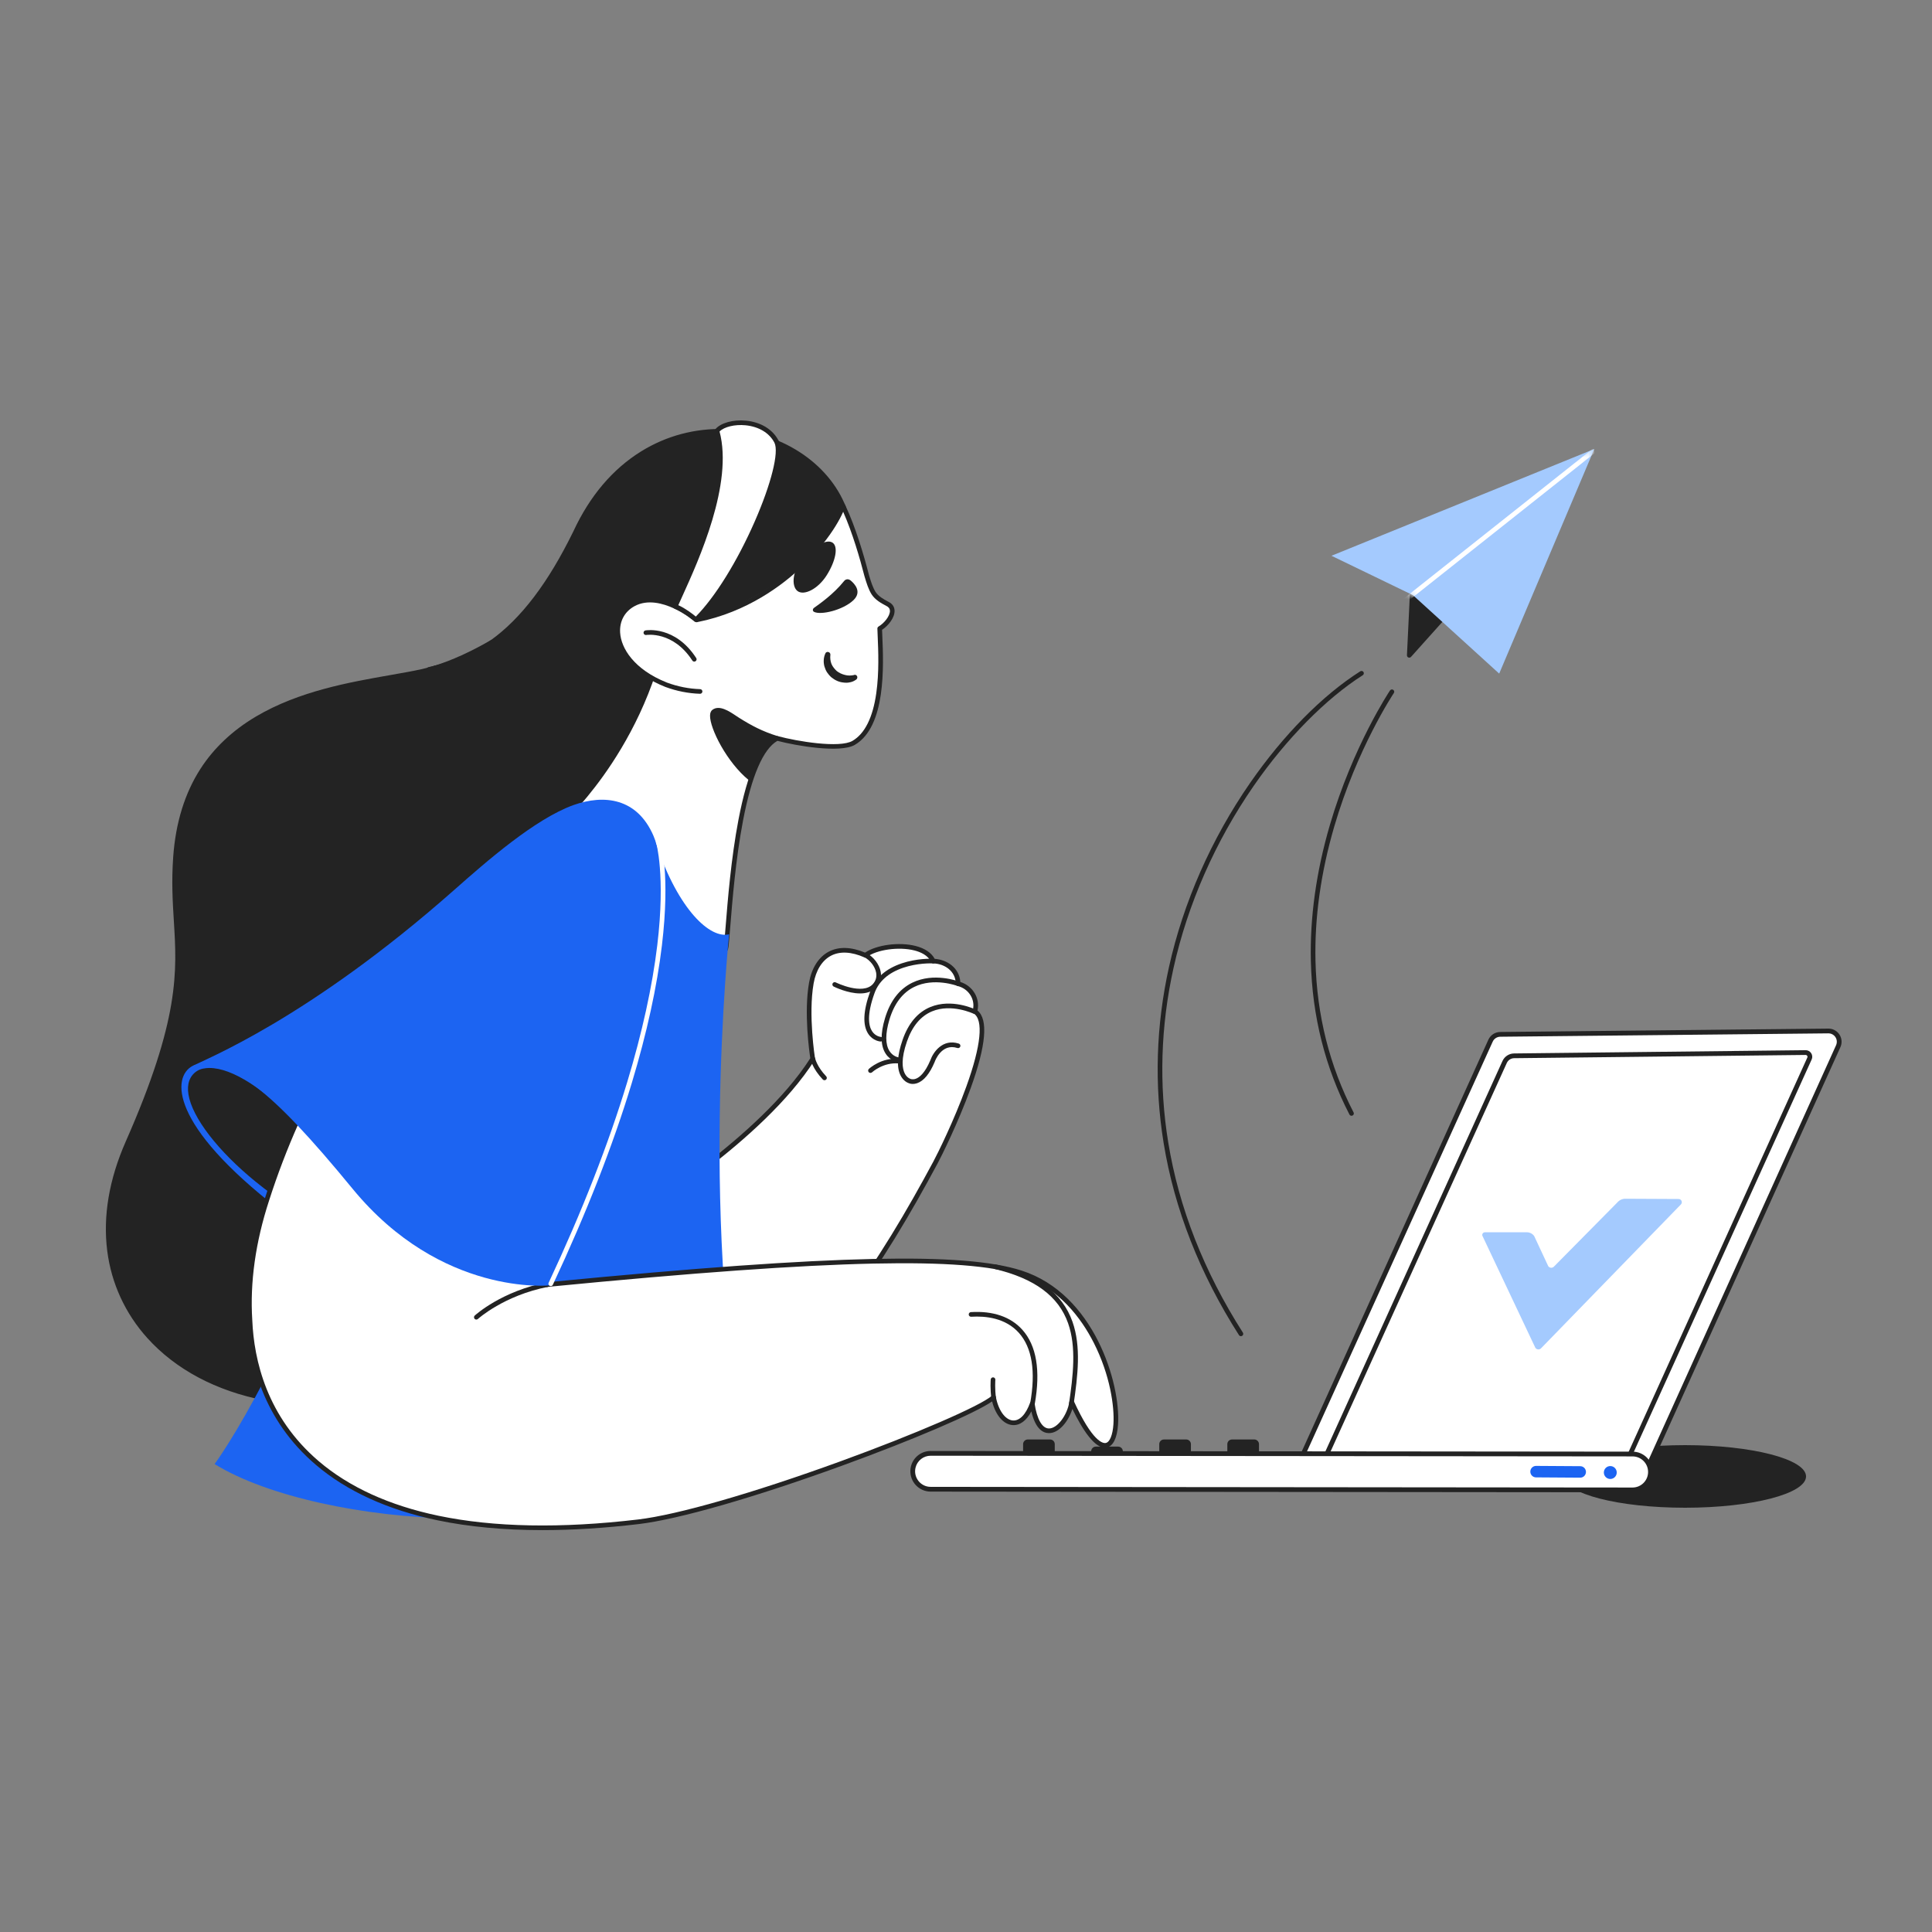 <svg width="340" height="340" viewBox="0 0 340 340" fill="none" xmlns="http://www.w3.org/2000/svg">
<rect x="0" y="0" width="340" height="340" fill="#808080" stroke="none"/>
<g clip-path="url(#clip0_460_29800)">
<path d="M296.55 265.336C308.304 265.336 317.834 262.87 317.834 259.828C317.834 256.786 308.304 254.32 296.55 254.32C284.795 254.32 275.266 256.786 275.266 259.828C275.266 262.87 284.795 265.336 296.55 265.336Z" fill="#232323"/>
</g>
<g clip-path="url(#clip1_460_29800)">
<path d="M248.524 104.605L248.01 115.331L279.662 80.009L248.524 104.605Z" fill="#232323"/>
<path d="M248.008 115.739C247.953 115.739 247.898 115.728 247.847 115.706C247.796 115.685 247.75 115.653 247.712 115.613C247.674 115.573 247.645 115.525 247.625 115.474C247.606 115.422 247.597 115.367 247.6 115.311L248.114 104.585C248.117 104.527 248.132 104.47 248.159 104.418C248.186 104.366 248.223 104.321 248.269 104.284L279.407 79.689C279.487 79.626 279.589 79.595 279.69 79.602C279.792 79.61 279.888 79.655 279.958 79.73C280.028 79.804 280.067 79.902 280.069 80.005C280.07 80.107 280.033 80.206 279.964 80.282L248.312 115.604C248.274 115.646 248.227 115.68 248.174 115.704C248.122 115.727 248.065 115.739 248.008 115.739ZM248.921 104.81L248.471 114.203L276.188 83.272L248.921 104.81Z" fill="#232323"/>
<path d="M280.569 79.016L263.833 118.543L248.659 104.741L234.318 97.807L280.569 79.016Z" fill="#A4CAFE"/>
<mask id="mask0_460_29800" style="mask-type:luminance" maskUnits="userSpaceOnUse" x="234" y="79" width="47" height="40">
<path d="M280.569 79.016L263.833 118.543L248.659 104.741L234.318 97.806L280.569 79.016Z" fill="white"/>
</mask>
<g mask="url(#mask0_460_29800)">
<path d="M246.268 106.876C246.183 106.876 246.101 106.85 246.031 106.801C245.962 106.752 245.91 106.682 245.882 106.602C245.854 106.522 245.852 106.436 245.876 106.354C245.899 106.273 245.948 106.201 246.014 106.148L283.45 76.464C283.492 76.429 283.541 76.404 283.592 76.388C283.644 76.373 283.699 76.368 283.753 76.373C283.807 76.379 283.859 76.396 283.906 76.422C283.954 76.448 283.996 76.483 284.029 76.526C284.063 76.568 284.088 76.617 284.102 76.669C284.117 76.721 284.121 76.776 284.114 76.83C284.108 76.883 284.091 76.935 284.064 76.982C284.037 77.029 284.001 77.071 283.958 77.103L246.521 106.788C246.449 106.845 246.36 106.876 246.268 106.876Z" fill="white"/>
</g>
<path d="M218.381 235.144C218.246 235.144 218.114 235.077 218.036 234.955C211.136 224.14 206.678 212.778 204.785 201.184C203.114 190.943 203.43 180.505 205.726 170.161C208.244 158.822 213.176 147.629 219.989 137.793C225.84 129.347 232.728 122.367 239.385 118.137C239.477 118.079 239.587 118.06 239.693 118.084C239.799 118.107 239.891 118.172 239.949 118.263C240.007 118.355 240.026 118.465 240.003 118.571C239.979 118.677 239.915 118.769 239.823 118.827C233.351 122.938 226.366 130.021 220.66 138.258C213.907 148.008 209.018 159.101 206.524 170.338C204.25 180.58 203.936 190.914 205.591 201.053C207.466 212.536 211.884 223.795 218.725 234.516C218.764 234.578 218.786 234.649 218.789 234.722C218.791 234.795 218.774 234.868 218.739 234.932C218.703 234.996 218.652 235.05 218.589 235.087C218.526 235.124 218.454 235.144 218.381 235.144Z" fill="#232323"/>
<path d="M237.842 196.356C237.767 196.356 237.694 196.336 237.63 196.297C237.566 196.258 237.514 196.202 237.479 196.135C233.203 187.867 230.919 178.796 230.689 169.173C230.506 161.483 231.627 153.427 234.023 145.228C238.098 131.278 244.549 121.611 244.614 121.515C244.643 121.47 244.682 121.431 244.726 121.401C244.771 121.371 244.821 121.35 244.874 121.339C244.927 121.328 244.982 121.328 245.035 121.339C245.088 121.35 245.138 121.371 245.183 121.401C245.227 121.431 245.266 121.47 245.295 121.515C245.325 121.56 245.346 121.61 245.356 121.663C245.366 121.716 245.365 121.771 245.354 121.823C245.343 121.876 245.321 121.926 245.291 121.971C245.227 122.066 238.837 131.647 234.799 145.482C232.431 153.596 231.323 161.565 231.506 169.168C231.735 178.661 233.988 187.607 238.204 195.761C238.237 195.823 238.252 195.892 238.25 195.962C238.247 196.032 238.227 196.1 238.191 196.16C238.154 196.22 238.103 196.27 238.042 196.304C237.981 196.338 237.912 196.356 237.842 196.356Z" fill="#232323"/>
</g>
<g clip-path="url(#clip2_460_29800)">
<path d="M196.775 260.157H192.854C192.746 260.157 192.639 260.135 192.538 260.094C192.438 260.052 192.347 259.991 192.271 259.915C192.194 259.838 192.133 259.747 192.092 259.647C192.05 259.546 192.029 259.439 192.029 259.33V255.405C192.029 255.186 192.116 254.975 192.271 254.82C192.425 254.665 192.635 254.578 192.854 254.578H196.775C196.994 254.578 197.204 254.665 197.359 254.82C197.514 254.975 197.601 255.186 197.601 255.405V259.33C197.601 259.55 197.514 259.76 197.359 259.915C197.204 260.07 196.994 260.157 196.775 260.157ZM208.755 258.902H204.834C204.726 258.902 204.618 258.88 204.518 258.839C204.418 258.797 204.327 258.736 204.25 258.66C204.174 258.583 204.113 258.492 204.072 258.392C204.03 258.291 204.009 258.184 204.009 258.075V254.15C204.009 253.93 204.096 253.72 204.25 253.565C204.405 253.41 204.615 253.323 204.834 253.323H208.755C208.974 253.323 209.184 253.41 209.339 253.565C209.494 253.72 209.581 253.93 209.581 254.15V258.075C209.581 258.294 209.494 258.505 209.339 258.66C209.184 258.815 208.974 258.902 208.755 258.902ZM184.796 258.902H180.874C180.766 258.902 180.659 258.88 180.558 258.839C180.458 258.797 180.367 258.736 180.291 258.66C180.214 258.583 180.153 258.492 180.112 258.392C180.07 258.291 180.049 258.184 180.049 258.075V254.15C180.049 253.93 180.136 253.72 180.291 253.565C180.445 253.41 180.655 253.323 180.874 253.323H184.796C185.014 253.323 185.224 253.41 185.379 253.565C185.534 253.72 185.621 253.93 185.621 254.15V258.075C185.621 258.294 185.534 258.505 185.379 258.66C185.224 258.815 185.014 258.902 184.796 258.902ZM220.735 258.902H216.814C216.706 258.902 216.598 258.88 216.498 258.839C216.398 258.797 216.307 258.736 216.23 258.66C216.154 258.583 216.093 258.492 216.051 258.392C216.01 258.291 215.989 258.184 215.989 258.075V254.15C215.989 253.93 216.076 253.72 216.23 253.565C216.385 253.41 216.595 253.323 216.814 253.323H220.735C220.954 253.323 221.164 253.41 221.319 253.565C221.474 253.72 221.561 253.93 221.561 254.15V258.075C221.561 258.294 221.474 258.505 221.319 258.66C221.164 258.815 220.954 258.902 220.735 258.902Z" fill="#232323"/>
<path d="M230.479 258.673L263.908 184.302L321.398 183.96L287.716 259.372L230.479 258.673Z" fill="white"/>
<path d="M287.716 259.791H287.711L230.473 259.092C230.404 259.091 230.336 259.073 230.275 259.039C230.215 259.005 230.163 258.957 230.126 258.899C230.089 258.84 230.067 258.773 230.062 258.704C230.057 258.635 230.069 258.565 230.097 258.502L263.527 184.13C263.56 184.057 263.613 183.995 263.68 183.951C263.747 183.908 263.825 183.884 263.906 183.884L321.396 183.542H321.398C321.468 183.542 321.536 183.559 321.598 183.592C321.659 183.626 321.711 183.674 321.749 183.732C321.787 183.791 321.809 183.858 321.815 183.927C321.82 183.997 321.808 184.067 321.78 184.131L288.098 259.543C288.065 259.617 288.011 259.679 287.944 259.723C287.876 259.767 287.797 259.791 287.716 259.791ZM231.121 258.263L287.447 258.951L320.752 184.382L264.179 184.719L231.121 258.263Z" fill="#232323"/>
<path d="M287.336 261.393C286.291 261.392 285.445 260.544 285.445 259.498C285.445 259.239 285.498 258.984 285.6 258.746L318.447 186.269C318.66 185.777 318.296 185.228 317.76 185.233L266.455 185.807C266.105 185.81 265.762 185.913 265.468 186.104C265.174 186.295 264.941 186.566 264.795 186.885L231.839 259.545C231.428 260.507 230.316 260.953 229.355 260.541C228.395 260.13 227.949 259.017 228.36 258.055L262.294 183.178C262.44 182.837 262.683 182.547 262.992 182.342C263.301 182.138 263.664 182.029 264.035 182.029L321.777 181.435C322.822 181.435 323.669 182.283 323.669 183.329C323.669 183.587 323.616 183.843 323.514 184.08L289.075 260.25C288.928 260.59 288.686 260.879 288.377 261.082C288.068 261.285 287.706 261.393 287.336 261.393Z" fill="white"/>
<path d="M287.338 261.811H287.335C287.032 261.812 286.731 261.752 286.451 261.636C286.171 261.519 285.916 261.349 285.703 261.133C285.487 260.919 285.317 260.664 285.201 260.383C285.085 260.103 285.026 259.802 285.026 259.498C285.026 259.18 285.09 258.872 285.216 258.58L318.066 186.096C318.126 185.958 318.065 185.84 318.036 185.796C318.006 185.752 317.965 185.715 317.918 185.69C317.87 185.665 317.817 185.652 317.764 185.652L266.459 186.225C266.188 186.228 265.924 186.308 265.696 186.456C265.469 186.603 265.288 186.813 265.175 187.059L232.219 259.718C231.98 260.277 231.531 260.717 230.958 260.947C230.677 261.06 230.376 261.117 230.072 261.114C229.769 261.11 229.469 261.046 229.19 260.926C228.019 260.425 227.474 259.063 227.975 257.89L261.913 183.006C262.274 182.161 263.107 181.611 264.033 181.611H264.035L321.772 181.016C322.394 181.016 322.974 181.257 323.41 181.693C323.846 182.13 324.087 182.711 324.086 183.329C324.086 183.646 324.023 183.955 323.897 184.246L289.455 260.423C289.092 261.264 288.26 261.811 287.338 261.811ZM317.766 184.815C317.957 184.814 318.146 184.862 318.314 184.952C318.483 185.043 318.627 185.174 318.732 185.333C318.839 185.494 318.904 185.679 318.921 185.872C318.939 186.064 318.907 186.258 318.83 186.435L285.981 258.919C285.902 259.102 285.862 259.299 285.862 259.498C285.862 259.892 286.015 260.263 286.294 260.542C286.572 260.82 286.942 260.974 287.336 260.974H287.338C287.927 260.974 288.457 260.625 288.691 260.084L323.133 183.908C323.21 183.728 323.251 183.531 323.251 183.329C323.251 182.934 323.097 182.564 322.819 182.285C322.682 182.148 322.52 182.039 322.341 181.964C322.162 181.89 321.97 181.852 321.777 181.853L264.038 182.448H264.038C263.442 182.448 262.91 182.799 262.678 183.343L228.74 258.228C228.424 258.967 228.772 259.837 229.519 260.157C229.697 260.233 229.888 260.274 230.082 260.276C230.276 260.278 230.468 260.242 230.647 260.17C230.827 260.098 230.991 259.991 231.13 259.856C231.268 259.72 231.379 259.559 231.454 259.38L264.414 186.712C264.778 185.916 265.577 185.396 266.451 185.389L317.755 184.815H317.766Z" fill="#232323"/>
<path d="M163.043 261.993C161.35 261.587 160.306 259.882 160.713 258.187C160.878 257.497 161.271 256.883 161.828 256.443C162.385 256.004 163.074 255.766 163.783 255.767L287.301 255.884C289.042 255.883 290.454 257.296 290.455 259.04C290.455 260.783 289.044 262.197 287.302 262.198L163.783 262.08C163.534 262.08 163.286 262.051 163.043 261.993Z" fill="white"/>
<path d="M287.302 262.616L163.782 262.499C163.501 262.499 163.219 262.466 162.946 262.401L162.945 262.4C161.031 261.941 159.847 260.007 160.306 258.09C160.491 257.308 160.935 256.611 161.566 256.114C162.196 255.616 162.976 255.347 163.779 255.349H163.783L287.3 255.466H287.301C289.27 255.466 290.872 257.069 290.872 259.04C290.873 261.011 289.271 262.616 287.302 262.616ZM163.14 261.587C163.35 261.637 163.566 261.662 163.782 261.662L287.302 261.78C288.81 261.779 290.037 260.55 290.036 259.04C290.036 257.53 288.809 256.302 287.301 256.302H287.3L163.782 256.185H163.779C163.164 256.184 162.566 256.39 162.083 256.771C161.6 257.153 161.26 257.686 161.119 258.285C160.767 259.753 161.674 261.234 163.14 261.587Z" fill="#232323"/>
<path d="M283.385 260.275C284.012 260.275 284.52 259.766 284.52 259.138C284.52 258.511 284.012 258.002 283.385 258.002C282.758 258.002 282.25 258.511 282.25 259.138C282.25 259.766 282.758 260.275 283.385 260.275Z" fill="#1C64F2"/>
<path d="M278.091 260.045H278.085L270.313 259.994C270.181 259.993 270.05 259.966 269.927 259.915C269.805 259.863 269.695 259.788 269.601 259.694C269.413 259.503 269.309 259.245 269.311 258.977C269.312 258.709 269.42 258.453 269.611 258.265C269.801 258.077 270.059 257.972 270.326 257.974L278.097 258.024C278.23 258.025 278.361 258.051 278.483 258.102C278.606 258.153 278.717 258.228 278.81 258.322C278.903 258.416 278.977 258.528 279.028 258.651C279.078 258.773 279.104 258.905 279.103 259.038C279.102 259.305 278.995 259.562 278.806 259.751C278.616 259.94 278.359 260.045 278.091 260.045Z" fill="#1C64F2"/>
<path d="M270.205 237.205L260.939 217.604C260.888 217.534 260.858 217.452 260.851 217.366C260.844 217.279 260.861 217.193 260.901 217.116C260.94 217.039 261 216.974 261.073 216.929C261.147 216.884 261.232 216.86 261.318 216.86L268.694 216.859C268.947 216.859 269.196 216.919 269.421 217.034C269.646 217.149 269.841 217.315 269.989 217.52L272.468 222.832C272.527 222.912 272.603 222.979 272.69 223.025C272.778 223.072 272.875 223.098 272.974 223.102C273.073 223.105 273.172 223.086 273.263 223.046C273.354 223.005 273.434 222.945 273.498 222.869L284.614 211.623C284.79 211.414 285.009 211.246 285.257 211.131C285.505 211.016 285.774 210.958 286.047 210.959L295.413 211.005C295.52 211.005 295.624 211.036 295.714 211.094C295.804 211.152 295.875 211.234 295.92 211.331C295.965 211.428 295.982 211.536 295.967 211.642C295.953 211.748 295.909 211.848 295.841 211.93L271.234 237.242C271.17 237.318 271.09 237.378 270.999 237.419C270.908 237.459 270.809 237.478 270.71 237.475C270.611 237.471 270.514 237.445 270.426 237.398C270.339 237.352 270.263 237.286 270.205 237.205Z" fill="#A4CAFE"/>
</g>
<g clip-path="url(#clip3_460_29800)">
<path d="M112.881 213.161C112.881 213.161 134.186 200.324 143.026 186.322C143.026 186.322 141.788 178.631 142.783 172.993C143.554 168.625 146.766 165.671 152.289 168.112C154.987 166.056 162.694 165.671 164.236 169.139C166.322 169.179 168.603 170.552 168.603 173.121C170.787 173.635 172.2 175.819 171.558 178.003C176.311 180.958 166.183 201.688 164.621 204.594C155.372 221.808 144.141 239.795 123.733 255.892C104.41 271.133 75.154 268.819 64.948 262.424C19.066 233.67 77.773 150.161 102.233 142.673C122.236 136.549 117.201 172.202 99.239 219.286C106.587 216.837 112.881 213.161 112.881 213.161Z" fill="white"/>
<path d="M87.699 267.757C78.473 267.757 69.703 265.886 64.73 262.77C57.71 258.37 52.768 252.457 50.042 245.194C47.588 238.656 46.916 231.008 48.045 222.462C52.562 188.27 85.07 147.5 102.112 142.283C106.457 140.953 109.815 141.513 112.091 143.948C115.89 148.012 116.559 157.131 114.08 171.053C111.825 183.716 106.936 200.148 99.929 218.619C106.743 216.24 112.52 212.899 112.672 212.81C112.808 212.728 118.107 209.514 124.396 204.663C130.2 200.187 138.052 193.366 142.598 186.233C142.424 185.088 141.451 178.191 142.381 172.922C142.832 170.361 144.058 168.43 145.832 167.484C147.573 166.555 149.784 166.612 152.238 167.645C154.25 166.272 158.24 165.733 161.132 166.474C162.762 166.891 163.918 167.673 164.494 168.742C166.64 168.883 168.83 170.31 169 172.807C170.071 173.14 170.988 173.861 171.546 174.822C172.084 175.746 172.249 176.806 172.021 177.834C173.935 179.393 173.539 183.972 170.84 191.456C168.633 197.577 165.656 203.529 164.98 204.788C155.734 221.995 144.369 240.134 123.984 256.213C119.394 259.833 114.001 262.665 107.956 264.63C102.606 266.369 96.881 267.395 90.94 267.68C89.86 267.731 88.779 267.757 87.699 267.757ZM106.315 142.4C105.118 142.4 103.796 142.621 102.351 143.063C94.144 145.576 81.886 156.885 71.122 171.874C65.491 179.715 60.536 188.212 56.794 196.445C52.596 205.682 49.924 214.471 48.855 222.569C47.743 230.98 48.4 238.496 50.806 244.907C53.468 251.998 58.299 257.775 65.164 262.078C70.584 265.475 80.686 267.354 90.901 266.864C96.77 266.583 102.423 265.57 107.704 263.854C113.657 261.919 118.965 259.132 123.479 255.572C143.747 239.585 155.057 221.531 164.261 204.402C164.931 203.154 167.882 197.253 170.072 191.179C172.659 184.005 173.11 179.449 171.341 178.35C171.266 178.303 171.207 178.232 171.175 178.149C171.144 178.065 171.14 177.974 171.165 177.888C171.43 176.989 171.314 176.046 170.841 175.232C170.342 174.375 169.492 173.751 168.509 173.519C168.419 173.498 168.34 173.447 168.282 173.375C168.225 173.303 168.194 173.214 168.194 173.122C168.194 170.849 166.15 169.584 164.227 169.547C164.15 169.546 164.074 169.522 164.009 169.48C163.945 169.437 163.893 169.376 163.862 169.305C163.327 168.102 161.972 167.532 160.929 167.265C158.196 166.565 154.274 167.112 152.536 168.436C152.478 168.481 152.409 168.508 152.336 168.517C152.264 168.526 152.19 168.514 152.123 168.485C149.821 167.468 147.779 167.371 146.216 168.204C144.669 169.029 143.592 170.756 143.185 173.064C142.213 178.568 143.416 186.181 143.428 186.257C143.444 186.355 143.423 186.456 143.37 186.54C138.772 193.823 130.781 200.771 124.887 205.316C118.511 210.233 113.145 213.479 113.091 213.511L113.086 213.514C113.023 213.551 106.671 217.239 99.367 219.674C99.294 219.698 99.215 219.701 99.14 219.683C99.065 219.664 98.997 219.625 98.943 219.569C98.89 219.513 98.853 219.443 98.838 219.367C98.823 219.292 98.829 219.213 98.857 219.141C106.011 200.387 110.997 183.708 113.276 170.91C115.673 157.447 115.057 148.317 111.494 144.505C110.184 143.103 108.45 142.4 106.315 142.4Z" fill="#232323"/>
<path d="M151.361 174.827C149.175 174.827 146.855 173.687 146.71 173.615C146.613 173.567 146.54 173.482 146.505 173.379C146.471 173.277 146.479 173.165 146.527 173.068C146.576 172.971 146.661 172.897 146.763 172.863C146.866 172.828 146.978 172.836 147.075 172.885C147.087 172.891 148.316 173.498 149.761 173.817C151.025 174.096 152.723 174.208 153.635 173.158C154.135 172.582 154.319 171.909 154.181 171.158C153.988 170.1 153.156 169.012 152.112 168.45C152.064 168.424 152.023 168.39 151.989 168.348C151.955 168.307 151.93 168.259 151.914 168.208C151.899 168.156 151.894 168.102 151.899 168.049C151.904 167.996 151.92 167.944 151.946 167.897C151.997 167.802 152.084 167.731 152.188 167.699C152.292 167.668 152.403 167.68 152.499 167.731C153.75 168.404 154.749 169.723 154.984 171.011C155.166 172.004 154.913 172.932 154.252 173.693C153.515 174.541 152.455 174.827 151.361 174.827Z" fill="#232323"/>
<path d="M154.986 183.293C154.978 183.293 154.97 183.292 154.961 183.292C154.907 183.289 153.626 183.199 152.795 181.936C151.785 180.402 151.901 177.893 153.14 174.48C153.984 172.152 155.857 170.486 158.705 169.529C161.34 168.643 163.827 168.708 164.298 168.73C164.352 168.733 164.405 168.746 164.453 168.768C164.502 168.791 164.545 168.823 164.581 168.863C164.617 168.903 164.645 168.949 164.663 168.999C164.682 169.05 164.69 169.103 164.687 169.157C164.677 169.382 164.485 169.558 164.26 169.546C163.814 169.525 161.461 169.464 158.965 170.303C156.364 171.177 154.662 172.676 153.907 174.758C152.486 178.675 152.883 180.571 153.466 181.472C154.066 182.397 154.973 182.474 155.012 182.477C155.119 182.485 155.22 182.535 155.291 182.616C155.362 182.697 155.398 182.803 155.391 182.911C155.384 183.014 155.339 183.111 155.264 183.182C155.188 183.253 155.089 183.292 154.986 183.293Z" fill="#232323"/>
<path d="M158.069 186.89C158.053 186.89 158.037 186.889 158.021 186.887C157.968 186.881 156.705 186.718 155.868 185.441C154.955 184.049 154.915 181.939 155.751 179.17C156.663 176.145 158.276 174.049 160.543 172.94C164.355 171.075 168.602 172.675 168.781 172.744C168.882 172.783 168.963 172.861 169.007 172.96C169.051 173.059 169.054 173.171 169.015 173.272C168.976 173.373 168.899 173.455 168.8 173.498C168.701 173.542 168.588 173.545 168.487 173.506C168.444 173.489 164.383 171.967 160.896 173.676C158.844 174.682 157.376 176.61 156.532 179.406C155.784 181.885 155.787 183.812 156.54 184.977C157.161 185.94 158.08 186.071 158.119 186.076C158.226 186.09 158.323 186.146 158.389 186.231C158.455 186.317 158.485 186.425 158.472 186.532C158.46 186.63 158.413 186.721 158.338 186.787C158.264 186.853 158.168 186.889 158.069 186.89Z" fill="#232323"/>
<path d="M160.644 190.756C160.226 190.756 159.936 190.633 159.831 190.581C159.649 190.512 158.961 190.199 158.492 189.273C157.772 187.853 157.889 185.745 158.839 183.008C159.85 180.092 161.494 178.145 163.725 177.221C167.482 175.665 171.501 177.575 171.67 177.657C171.766 177.705 171.84 177.789 171.875 177.89C171.91 177.992 171.904 178.104 171.857 178.201C171.81 178.298 171.726 178.373 171.625 178.408C171.523 178.444 171.411 178.438 171.314 178.392C171.276 178.373 167.446 176.56 164.033 177.978C162.029 178.81 160.541 180.592 159.61 183.276C158.532 186.383 158.794 188.033 159.203 188.87C159.573 189.625 160.098 189.811 160.121 189.819C160.145 189.827 160.174 189.839 160.196 189.852C160.206 189.857 160.589 190.051 161.165 189.843C161.801 189.615 162.76 188.865 163.724 186.592C164.22 185.171 165.894 182.745 168.726 183.652C168.778 183.668 168.826 183.693 168.868 183.728C168.91 183.762 168.944 183.805 168.969 183.853C168.994 183.901 169.01 183.953 169.014 184.007C169.019 184.061 169.013 184.115 168.997 184.167C168.98 184.219 168.953 184.266 168.918 184.307C168.883 184.349 168.84 184.382 168.792 184.407C168.744 184.431 168.691 184.446 168.637 184.45C168.583 184.454 168.529 184.447 168.477 184.429C165.689 183.537 164.539 186.735 164.491 186.872C164.488 186.881 164.485 186.889 164.482 186.897C163.603 188.975 162.566 190.229 161.399 190.626C161.118 190.722 160.864 190.756 160.644 190.756Z" fill="#232323"/>
<path d="M153.189 188.816C153.107 188.816 153.027 188.792 152.959 188.746C152.891 188.7 152.839 188.634 152.809 188.558C152.779 188.482 152.772 188.399 152.79 188.319C152.808 188.239 152.849 188.166 152.909 188.11C152.998 188.027 155.134 186.061 158.234 186.332C158.458 186.351 158.625 186.549 158.605 186.774C158.585 186.998 158.387 187.163 158.163 187.145C155.435 186.909 153.486 188.689 153.467 188.707C153.391 188.777 153.292 188.816 153.189 188.816ZM145.096 190.101C145.04 190.101 144.985 190.09 144.934 190.068C144.883 190.046 144.837 190.014 144.799 189.973C142.966 188.036 142.663 186.464 142.651 186.398C142.632 186.291 142.655 186.182 142.717 186.092C142.778 186.003 142.872 185.942 142.979 185.922C143.085 185.903 143.195 185.926 143.285 185.988C143.374 186.049 143.435 186.144 143.454 186.25C143.459 186.275 143.748 187.675 145.392 189.412C145.447 189.47 145.483 189.543 145.497 189.621C145.511 189.7 145.502 189.781 145.47 189.854C145.439 189.927 145.387 189.99 145.32 190.034C145.253 190.077 145.175 190.101 145.096 190.101ZM86.579 113.014C83.246 115.396 79.919 116.703 76.594 117.543C79.904 116.521 83.312 114.895 86.579 113.014Z" fill="#232323"/>
<path d="M76.594 117.951C76.497 117.951 76.403 117.916 76.329 117.852C76.255 117.788 76.207 117.7 76.192 117.604C76.177 117.507 76.198 117.409 76.25 117.326C76.301 117.244 76.381 117.182 76.474 117.153C79.475 116.227 82.806 114.715 86.376 112.661C86.565 112.552 86.805 112.61 86.923 112.794C87.041 112.977 86.994 113.22 86.817 113.346C83.81 115.495 80.594 116.954 76.694 117.939C76.662 117.947 76.628 117.951 76.594 117.951Z" fill="#232323"/>
<path d="M148.524 89.453C148.524 89.453 142.729 102.23 122.455 109.06C118.288 107.942 114.485 107.269 111.484 109.848L115.217 114.64C115.798 131.295 112.459 214.374 80.918 233.441C57.002 247.897 85.679 240.83 75.51 243.782C38.561 255.611 8.614 232.578 22.51 201.036C35.674 171.197 29.749 166.78 30.891 150.815C32.959 121.771 61.785 120.975 74.41 118.131C74.811 118.041 75.212 117.939 75.615 117.829C75.941 117.74 76.268 117.645 76.594 117.543C79.92 116.703 83.247 115.396 86.58 113.014C91.472 109.52 96.372 103.71 101.277 93.677C113.191 68.016 142.319 73.359 148.524 89.453Z" fill="#232323"/>
<path d="M56.212 247.341C52.911 247.341 49.693 247.046 46.605 246.452C38.064 244.81 30.906 241.005 25.905 235.448C22.039 231.153 19.609 225.871 18.877 220.174C18.091 214.057 19.187 207.563 22.135 200.872C31.658 179.286 31.142 170.941 30.596 162.107C30.386 158.701 30.168 155.18 30.482 150.786C30.909 144.798 32.516 139.597 35.258 135.33C37.626 131.644 40.922 128.536 45.055 126.091C52.619 121.617 61.55 120.052 68.726 118.794C70.768 118.436 72.698 118.098 74.32 117.733C74.717 117.643 75.113 117.544 75.506 117.435C75.827 117.348 76.152 117.253 76.472 117.153C76.479 117.151 76.486 117.149 76.493 117.147C80.291 116.189 83.42 114.77 86.341 112.682C91.706 108.85 96.472 102.574 100.909 93.498C103.795 87.283 107.806 82.55 112.828 79.436C117.251 76.695 122.339 75.338 127.543 75.511C137.263 75.835 145.848 81.379 148.904 89.306C148.943 89.409 148.94 89.522 148.895 89.622C148.834 89.755 147.37 92.929 143.382 96.982C139.717 100.707 133.133 105.893 122.584 109.447C122.508 109.472 122.425 109.475 122.348 109.454C118.554 108.437 114.911 107.713 112.051 109.912L115.538 114.389C115.591 114.457 115.621 114.54 115.624 114.626C115.861 121.439 115.433 146.825 110.513 173.211C107.856 187.463 104.331 199.62 100.037 209.342C94.832 221.126 88.47 229.352 81.128 233.791C71.965 239.329 71.372 241.234 71.543 241.796C71.843 242.786 75.299 242.631 76.6 242.572C76.942 242.557 77.238 242.543 77.451 242.543C77.685 242.542 78.119 242.543 78.184 242.933C78.251 243.337 77.841 243.479 77.406 243.628C77.047 243.752 76.48 243.925 75.623 244.174C69.054 246.277 62.482 247.341 56.212 247.341ZM76.704 117.936C76.378 118.038 76.05 118.134 75.72 118.223C75.315 118.335 74.908 118.437 74.498 118.529C72.858 118.899 70.919 119.239 68.867 119.598C61.756 120.845 52.906 122.396 45.47 126.794C41.449 129.173 38.244 132.193 35.945 135.771C33.277 139.922 31.713 144.993 31.296 150.844C30.986 155.184 31.202 158.678 31.411 162.056C31.963 170.993 32.485 179.434 22.882 201.201C19.995 207.754 18.92 214.102 19.687 220.07C20.398 225.602 22.758 230.731 26.511 234.902C31.393 240.325 38.394 244.042 46.759 245.65C55.541 247.339 65.394 246.572 75.26 243.433C73.056 243.467 71.132 243.257 70.761 242.033C70.439 240.97 71.119 238.886 80.705 233.092C87.901 228.742 94.154 220.64 99.29 209.012C103.559 199.348 107.064 187.252 109.71 173.061C114.585 146.914 115.039 121.766 114.812 114.787L111.161 110.099C111.096 110.016 111.066 109.912 111.077 109.807C111.087 109.703 111.137 109.607 111.217 109.538C114.391 106.81 118.334 107.539 122.439 108.634C128.16 106.694 136.288 103.012 142.767 96.442C146.186 92.975 147.737 90.112 148.077 89.436C145.082 81.898 136.845 76.638 127.515 76.327C122.472 76.159 117.543 77.474 113.258 80.13C108.373 83.158 104.466 87.774 101.646 93.849C97.144 103.058 92.294 109.433 86.815 113.347C83.812 115.493 80.598 116.952 76.704 117.936Z" fill="#232323"/>
<path d="M150.225 130.734C147.833 132.113 140.336 130.907 136.759 129.937C128.706 134.127 128.24 167.554 127.646 167.06C127.646 167.06 100.392 177.272 87.336 161.932C87.336 161.932 100.392 158.183 97.44 145.881C97.44 145.881 113.212 132.442 117.198 109.712C135.04 109.081 146.318 94.879 148.359 89.027C150.08 92.665 151.527 97.393 152.53 101.304C152.831 102.295 153.176 103.501 153.736 104.385C154.296 105.246 155.244 105.785 156.149 106.259C158.131 107.207 156.322 109.749 154.814 110.611C154.921 114.618 156.085 127.309 150.225 130.734Z" fill="white"/>
<path d="M108.702 170.799C105.197 170.799 101.958 170.397 99.035 169.599C94.098 168.25 90.058 165.759 87.025 162.196C86.981 162.144 86.95 162.082 86.936 162.015C86.922 161.949 86.925 161.879 86.945 161.814C86.965 161.749 87.001 161.689 87.049 161.641C87.098 161.593 87.157 161.558 87.223 161.539C87.255 161.53 90.456 160.589 93.25 158.192C96.95 155.017 98.227 150.907 97.043 145.976C97.026 145.903 97.029 145.826 97.052 145.754C97.076 145.683 97.118 145.619 97.176 145.57C97.215 145.536 101.145 142.157 105.508 136.06C109.529 130.441 114.752 121.296 116.796 109.641C116.812 109.549 116.859 109.465 116.93 109.403C117 109.342 117.09 109.307 117.183 109.303C126.834 108.962 134.072 104.606 138.445 101.012C143.579 96.791 146.931 91.883 147.974 88.893C148.001 88.816 148.049 88.749 148.114 88.701C148.179 88.652 148.257 88.624 148.338 88.62C148.418 88.615 148.499 88.635 148.568 88.677C148.638 88.718 148.694 88.779 148.728 88.853C150.587 92.781 152.035 97.73 152.923 101.193L152.981 101.386C153.266 102.325 153.588 103.388 154.081 104.166C154.579 104.931 155.466 105.44 156.332 105.894C157.206 106.315 157.411 106.974 157.428 107.455C157.473 108.668 156.357 110.1 155.229 110.835C155.239 111.155 155.255 111.521 155.273 111.931C155.494 117.101 155.955 127.857 150.43 131.087L150.428 131.088C147.843 132.579 140.122 131.247 136.811 130.374C134.303 131.807 132.266 136.537 130.755 144.441C129.469 151.173 128.872 158.623 128.515 163.074C128.417 164.31 128.338 165.286 128.267 165.985C128.151 167.125 128.089 167.329 127.824 167.44C127.788 167.455 127.751 167.465 127.712 167.47C126.933 167.752 120.347 170.059 112.417 170.656C111.181 170.75 109.942 170.797 108.702 170.799ZM88.048 162.126C90.924 165.317 94.69 167.565 99.25 168.811C103.09 169.86 107.499 170.207 112.356 169.841C119.964 169.269 126.305 167.105 127.352 166.732C127.443 166.243 127.564 164.73 127.702 163.009C128.059 158.541 128.658 151.063 129.953 144.288C131.563 135.867 133.727 131.054 136.571 129.575C136.662 129.528 136.767 129.516 136.866 129.543C140.33 130.482 147.743 131.692 150.019 130.382C152.192 129.111 153.602 126.285 154.212 121.981C154.729 118.33 154.566 114.501 154.457 111.966C154.435 111.448 154.416 111 154.405 110.622C154.403 110.548 154.421 110.475 154.458 110.411C154.494 110.347 154.547 110.293 154.611 110.257C155.583 109.701 156.646 108.397 156.612 107.485C156.598 107.107 156.389 106.826 155.973 106.627C155.968 106.625 155.964 106.623 155.96 106.621C154.995 106.115 154.003 105.544 153.394 104.607C152.839 103.732 152.499 102.612 152.2 101.623L152.139 101.422C152.137 101.417 152.135 101.411 152.134 101.405C151.319 98.227 150.029 93.784 148.385 90.067C147.013 93.188 143.735 97.719 138.963 101.642C134.543 105.276 127.256 109.671 117.542 110.106C115.431 121.769 110.196 130.917 106.156 136.558C102.281 141.968 98.735 145.271 97.893 146.025C99.338 152.443 96.455 156.526 93.76 158.83C91.542 160.726 89.142 161.732 88.048 162.126Z" fill="#232323"/>
<path d="M141.369 98.266C139.387 100.399 139.236 103.178 140.357 104.018C141.477 104.858 143.933 103.695 145.484 101.239C147.079 98.718 147.574 96.176 146.497 95.486C145.377 94.797 143.33 96.176 141.369 98.266ZM150.676 119.596C150.332 119.833 149.987 120.005 149.599 120.07C149.233 120.156 148.824 120.177 148.436 120.113C147.66 120.048 146.928 119.703 146.324 119.208C146.023 118.949 145.764 118.647 145.549 118.324C145.333 118.001 145.182 117.613 145.075 117.247C144.881 116.493 144.924 115.674 145.269 114.963C145.377 114.726 145.678 114.662 145.893 114.791C146.066 114.877 146.152 115.071 146.131 115.243V115.265C146.066 115.804 146.131 116.342 146.324 116.838C146.427 117.086 146.565 117.318 146.734 117.527C146.885 117.721 147.057 117.915 147.251 118.087C147.66 118.411 148.156 118.648 148.694 118.777C149.211 118.928 149.772 118.906 150.289 118.798L150.31 118.777C150.569 118.691 150.806 118.841 150.87 119.1C150.892 119.272 150.849 119.466 150.676 119.596ZM143.201 107.013C144.213 106.28 146.669 104.6 148.565 102.23C148.824 101.907 149.298 101.842 149.642 102.122H149.664C150.504 102.812 151.689 104.19 150.181 105.634C148.328 107.379 144.472 108.284 143.265 107.681C143.218 107.66 143.176 107.63 143.142 107.592C143.107 107.554 143.081 107.509 143.065 107.46C143.049 107.412 143.043 107.36 143.048 107.309C143.052 107.258 143.068 107.208 143.093 107.164V107.142C143.114 107.142 143.157 107.078 143.201 107.013Z" fill="#232323"/>
<path d="M122.503 109.031C122.503 109.031 116.243 103.724 111.481 106.31C106.697 108.906 107.801 116.752 117.216 120.501C119.134 121.212 121.159 121.621 123.206 121.686" fill="white"/>
<path d="M123.208 122.094C123.203 122.094 123.199 122.094 123.194 122.094C121.124 122.028 119.066 121.621 117.076 120.883C114.376 119.809 112.145 118.308 110.614 116.54C109.215 114.924 108.421 113.137 108.316 111.371C108.179 109.062 109.29 107.035 111.288 105.951C113.353 104.829 116.003 104.961 118.952 106.331C121.137 107.346 122.703 108.664 122.769 108.72C122.849 108.791 122.899 108.89 122.906 108.997C122.914 109.104 122.88 109.209 122.811 109.291C122.741 109.372 122.643 109.424 122.536 109.433C122.43 109.443 122.324 109.411 122.241 109.343C122.225 109.33 120.68 108.031 118.591 107.064C116.71 106.193 113.983 105.417 111.677 106.669C109.94 107.612 109.012 109.308 109.131 111.323C109.293 114.055 111.542 117.801 117.369 120.122C119.267 120.825 121.239 121.215 123.22 121.278C123.327 121.282 123.427 121.328 123.5 121.406C123.573 121.483 123.613 121.586 123.611 121.692C123.609 121.798 123.566 121.9 123.491 121.975C123.416 122.05 123.314 122.093 123.208 122.094ZM76.593 117.543C76.266 117.645 75.939 117.741 75.613 117.829L75.486 117.807C75.855 117.724 76.224 117.637 76.593 117.543Z" fill="#232323"/>
<path d="M75.613 118.237C75.59 118.237 75.567 118.235 75.544 118.231L75.418 118.21C75.324 118.194 75.24 118.146 75.178 118.074C75.116 118.003 75.081 117.912 75.078 117.818C75.076 117.723 75.106 117.631 75.165 117.556C75.223 117.482 75.305 117.43 75.397 117.409C75.763 117.327 76.129 117.24 76.492 117.148C76.595 117.122 76.704 117.138 76.795 117.191C76.887 117.244 76.954 117.331 76.983 117.433C77.012 117.535 77 117.644 76.95 117.737C76.9 117.83 76.816 117.901 76.715 117.933C76.385 118.036 76.054 118.133 75.72 118.223C75.685 118.232 75.65 118.237 75.613 118.237Z" fill="#232323"/>
<path d="M122.474 109.06C122.474 109.06 120.599 107.398 118.83 106.718C121.092 101.504 129.022 85.954 126.178 75.828C127.811 73.786 134.479 73.514 136.656 77.733C138.53 81.525 130.252 101.433 122.474 109.06Z" fill="white"/>
<path d="M122.474 109.468C122.378 109.468 122.281 109.434 122.204 109.366C122.185 109.349 120.361 107.744 118.684 107.099C118.632 107.079 118.585 107.049 118.546 107.011C118.506 106.972 118.475 106.927 118.454 106.876C118.432 106.825 118.422 106.77 118.422 106.715C118.422 106.66 118.434 106.606 118.455 106.555C118.695 106.003 118.995 105.342 119.343 104.576C122.246 98.174 128.289 84.854 125.785 75.938C125.768 75.876 125.765 75.81 125.778 75.746C125.791 75.683 125.819 75.623 125.859 75.573C126.768 74.437 129.002 73.803 131.291 74.03C133.913 74.291 136 75.572 137.019 77.546C137.521 78.56 137.419 80.479 136.721 83.254C136.081 85.797 134.987 88.863 133.559 92.122C130.362 99.415 126.325 105.856 122.76 109.351C122.684 109.426 122.581 109.468 122.474 109.468ZM119.37 106.502C120.655 107.084 121.901 108.051 122.452 108.506C125.881 105.024 129.732 98.816 132.811 91.794C135.718 85.163 137.116 79.585 136.29 77.914C135.404 76.197 133.551 75.076 131.21 74.843C129.323 74.655 127.45 75.11 126.63 75.934C129.06 85.131 123.007 98.475 120.086 104.913C119.845 105.442 119.607 105.971 119.37 106.502ZM136.737 129.937C135.272 130.174 133.979 131.812 132.04 136.983C127.731 133.492 124.392 126.124 125.62 125.24C126.762 124.4 128.658 125.908 129.843 126.662C132.213 128.149 134.108 129.119 136.737 129.937Z" fill="#232323"/>
<path d="M132.041 137.391C131.949 137.391 131.858 137.36 131.784 137.3C127.925 134.174 124.892 128.17 124.957 125.908C124.97 125.439 125.113 125.103 125.383 124.909C126.601 124.012 128.317 125.157 129.569 125.994C129.744 126.11 129.909 126.221 130.063 126.318C132.237 127.682 134.133 128.699 136.859 129.548C136.947 129.575 137.023 129.631 137.075 129.707C137.127 129.783 137.152 129.875 137.145 129.966C137.139 130.058 137.101 130.145 137.039 130.213C136.977 130.281 136.894 130.326 136.803 130.341C135.788 130.505 134.556 131.44 132.423 137.126C132.394 137.204 132.342 137.271 132.274 137.318C132.205 137.366 132.124 137.391 132.041 137.391ZM126.422 125.401C126.212 125.401 126.023 125.452 125.863 125.569C125.838 125.588 125.78 125.682 125.773 125.931C125.744 126.917 126.476 128.87 127.635 130.906C128.85 133.039 130.37 134.972 131.865 136.298C133.245 132.708 134.349 130.791 135.565 129.978C133.297 129.176 131.569 128.227 129.627 127.009C129.455 126.898 129.285 126.786 129.116 126.673C128.285 126.118 127.211 125.401 126.422 125.401ZM122.179 116.429C122.111 116.429 122.044 116.412 121.984 116.38C121.925 116.347 121.874 116.3 121.837 116.243C118.431 111 113.776 111.739 113.73 111.747C113.623 111.766 113.514 111.741 113.425 111.679C113.337 111.616 113.276 111.521 113.258 111.415C113.239 111.308 113.264 111.198 113.326 111.11C113.389 111.021 113.484 110.961 113.59 110.943C113.803 110.906 118.825 110.108 122.521 115.799C122.561 115.86 122.584 115.931 122.587 116.005C122.59 116.078 122.573 116.151 122.538 116.216C122.503 116.28 122.451 116.334 122.388 116.372C122.325 116.409 122.253 116.429 122.179 116.429Z" fill="#232323"/>
<path d="M115.493 148.596C119.436 160.23 125.018 165.256 128.314 164.416C128.314 164.416 122.738 218.016 131.867 258.132C119.802 263.087 115.303 269.699 79.551 267.229C64.172 266.938 47.197 263.456 37.766 257.652C37.766 257.652 52.756 237.449 66.48 192.807C66.48 192.807 115.321 148.1 115.493 148.596Z" fill="#1C64F2"/>
<path d="M41.682 187.162C41.682 187.162 35.779 186.817 33.904 187.571C30.242 189.51 29.811 197.913 49.137 212.865C51.55 214.675 65.079 223.681 66.437 223.638C73.934 223.509 51.075 191.083 51.075 191.083L41.682 187.162Z" fill="#1C64F2"/>
<path d="M34.85 188.848C28.323 193.243 46.03 214.221 72.125 221.505C72.125 221.483 48.704 188.331 36.833 188.352C36.143 188.374 35.432 188.46 34.85 188.848Z" fill="#232323"/>
<path d="M72.124 221.913C72.088 221.913 72.051 221.908 72.015 221.898C62.291 219.184 52.693 214.234 44.986 207.958C38.352 202.555 33.822 196.671 33.165 192.603C32.868 190.767 33.372 189.351 34.622 188.509L34.624 188.508C35.31 188.051 36.119 187.967 36.819 187.944L36.832 187.944C40.857 187.944 46.504 191.551 53.631 198.664C58.667 203.692 63.516 209.565 66.696 213.607C68.12 215.416 69.516 217.246 70.884 219.097C72.533 221.33 72.533 221.343 72.533 221.505C72.532 221.613 72.49 221.717 72.413 221.794C72.336 221.87 72.233 221.913 72.124 221.913ZM35.077 189.187C34.097 189.847 33.725 190.952 33.971 192.472C34.597 196.352 39.016 202.043 45.502 207.324C52.825 213.289 61.877 218.043 71.107 220.787C69.354 218.37 64.382 211.67 58.487 205.029C49.039 194.386 41.555 188.761 36.843 188.761H36.833C36.26 188.779 35.593 188.844 35.077 189.187Z" fill="#232323"/>
<path d="M179.663 223.99C169.877 220.84 147.981 221.04 96.377 226.06C95.981 226.225 96.747 225.885 96.377 226.06C107.86 203.85 117.605 172.717 115.623 158.722C111.472 129.413 64.433 156.653 46.961 211.163C44.435 218.915 43.587 226.061 43.99 232.349C44.806 251.956 59.95 274 112.342 267.808C128.302 265.922 170.648 249.685 174.856 245.912C175.808 250.947 179.754 252.308 181.659 247.001C182.884 255.302 187.874 251.227 188.599 246.729C199.621 270.815 200.846 230.808 179.663 223.99Z" fill="white"/>
<path d="M95.449 269.276C88.675 269.276 82.496 268.697 76.968 267.54C68.227 265.711 61.029 262.426 55.575 257.777C46.204 249.791 43.88 239.551 43.582 232.367C43.15 225.631 44.156 218.451 46.572 211.037C52.485 192.59 62.408 175.557 74.512 163.079C85.32 151.936 96.703 145.704 104.962 146.405C107.943 146.658 110.404 147.802 112.276 149.804C114.228 151.892 115.49 154.873 116.027 158.665C116.963 165.276 115.334 176.2 111.441 189.426C107.869 201.557 102.652 214.689 97.082 225.582C122.488 223.119 140.49 221.838 153.692 221.553C166.308 221.281 174.6 221.932 179.788 223.602C192.589 227.722 197.222 243.52 196.76 250.669C196.604 253.084 195.884 254.531 194.733 254.744C192.712 255.115 190.428 251.473 188.722 247.949C188.015 250.15 186.369 252.221 184.593 252.205C183.549 252.197 182.225 251.491 181.502 248.382C180.637 250.027 179.464 250.893 178.176 250.789C176.577 250.663 175.211 249.053 174.595 246.626C171.53 248.742 160.796 253.351 148.145 257.951C132.746 263.551 119.38 267.388 112.389 268.214C106.4 268.922 100.742 269.276 95.449 269.276ZM103.661 147.167C95.757 147.167 85.203 153.23 75.098 163.647C63.08 176.037 53.225 192.956 47.349 211.288C44.964 218.606 43.971 225.682 44.397 232.324C44.689 239.354 46.957 249.361 56.104 257.156C61.454 261.715 68.529 264.94 77.135 266.741C86.898 268.784 98.727 269.007 112.293 267.403C119.225 266.584 132.523 262.764 147.866 257.184C161.107 252.369 172.593 247.392 174.583 245.609C174.636 245.56 174.702 245.527 174.773 245.513C174.844 245.498 174.918 245.503 174.986 245.526C175.055 245.549 175.116 245.59 175.163 245.645C175.211 245.699 175.243 245.766 175.256 245.837C175.705 248.207 176.904 249.87 178.241 249.976C179.425 250.071 180.531 248.935 181.275 246.863C181.306 246.778 181.364 246.705 181.441 246.656C181.518 246.608 181.609 246.586 181.699 246.595C181.79 246.604 181.875 246.643 181.941 246.706C182.007 246.769 182.049 246.852 182.063 246.942C182.479 249.76 183.403 251.38 184.599 251.388L184.608 251.388C186.062 251.388 187.803 249.097 188.196 246.664C188.21 246.578 188.251 246.498 188.314 246.437C188.377 246.375 188.457 246.336 188.544 246.324C188.631 246.313 188.719 246.329 188.796 246.371C188.873 246.414 188.934 246.48 188.97 246.559C192.266 253.762 194.102 254.03 194.585 253.941C195.3 253.809 195.821 252.535 195.945 250.617C196.144 247.547 195.356 241.958 192.484 236.307C190.333 232.074 186.34 226.568 179.538 224.379C174.439 222.738 166.232 222.1 153.71 222.37C140.41 222.657 122.219 223.957 96.471 226.462C96.111 226.587 95.954 226.429 95.884 226.268C95.831 226.143 95.794 225.922 96.08 225.746C101.731 214.793 107.041 201.48 110.657 189.195C114.519 176.079 116.139 165.277 115.218 158.779C114.217 151.705 110.646 147.707 104.893 147.218C104.491 147.184 104.079 147.167 103.661 147.167Z" fill="#232323"/>
<path d="M83.826 232.224C83.744 232.224 83.664 232.199 83.596 232.153C83.528 232.107 83.476 232.041 83.446 231.964C83.416 231.887 83.41 231.804 83.429 231.723C83.447 231.643 83.49 231.571 83.55 231.515C83.741 231.341 88.306 227.223 96.301 225.66C96.407 225.639 96.517 225.661 96.607 225.722C96.697 225.782 96.759 225.876 96.78 225.982C96.801 226.089 96.779 226.199 96.718 226.289C96.658 226.378 96.564 226.441 96.458 226.461C88.7 227.977 84.147 232.076 84.102 232.117C84.027 232.186 83.928 232.224 83.826 232.224Z" fill="#232323"/>
<path d="M115 147.087C118.749 155.749 116.654 187.005 96.752 226.202C96.752 226.202 77.685 228.227 62.065 209.224C47.199 191.126 41.016 186.731 33.863 187.614C35.845 186.494 54.094 179.47 80.012 156.546C85.613 151.591 94.124 144.136 100.91 141.68C106.296 139.762 112.113 140.408 115 147.087Z" fill="#1C64F2"/>
<path d="M96.922 226.332C96.853 226.332 96.785 226.315 96.725 226.282C96.665 226.249 96.614 226.201 96.577 226.143C96.54 226.085 96.519 226.019 96.514 225.95C96.51 225.882 96.523 225.813 96.552 225.751C102.436 213.194 107.09 201.303 110.387 190.408C113.023 181.693 114.801 173.592 115.671 166.331C117.153 153.972 115.464 148.262 115.446 148.206C115.417 148.104 115.43 147.994 115.481 147.9C115.531 147.806 115.617 147.736 115.719 147.705C115.821 147.673 115.931 147.683 116.026 147.732C116.121 147.78 116.193 147.864 116.227 147.966C116.299 148.2 117.979 153.838 116.493 166.333C115.624 173.645 113.84 181.799 111.191 190.57C107.882 201.523 103.205 213.476 97.292 226.097C97.259 226.168 97.207 226.227 97.141 226.269C97.075 226.31 96.999 226.333 96.922 226.332Z" fill="white"/>
<path d="M174.894 246.608C174.797 246.608 174.702 246.573 174.629 246.51C174.555 246.446 174.506 246.358 174.491 246.262C174.215 244.466 174.346 242.833 174.352 242.764C174.361 242.656 174.412 242.557 174.495 242.487C174.577 242.417 174.684 242.383 174.792 242.391C174.9 242.4 175 242.452 175.07 242.534C175.14 242.617 175.174 242.724 175.165 242.832C175.164 242.848 175.037 244.441 175.298 246.138C175.307 246.196 175.303 246.256 175.287 246.312C175.271 246.369 175.243 246.421 175.204 246.466C175.166 246.511 175.118 246.547 175.065 246.571C175.011 246.596 174.953 246.608 174.894 246.608ZM181.699 247.425C181.639 247.425 181.58 247.412 181.526 247.387C181.472 247.362 181.424 247.325 181.385 247.279C181.347 247.233 181.319 247.18 181.304 247.122C181.288 247.064 181.286 247.004 181.296 246.945C182.296 241.325 181.629 237.161 179.315 234.568C176.962 231.931 173.447 231.566 170.912 231.725C170.859 231.728 170.805 231.721 170.754 231.704C170.704 231.686 170.657 231.659 170.616 231.623C170.576 231.588 170.543 231.545 170.52 231.497C170.496 231.449 170.483 231.396 170.479 231.343C170.476 231.289 170.483 231.236 170.501 231.185C170.518 231.134 170.545 231.087 170.581 231.047C170.616 231.007 170.659 230.974 170.707 230.95C170.755 230.927 170.808 230.913 170.861 230.91C174.755 230.667 177.889 231.743 179.924 234.024C182.413 236.813 183.145 241.208 182.1 247.088C182.083 247.182 182.034 247.268 181.961 247.329C181.887 247.391 181.795 247.425 181.699 247.425ZM188.503 247.697C188.444 247.697 188.386 247.684 188.332 247.66C188.279 247.636 188.232 247.6 188.193 247.556C188.155 247.511 188.126 247.459 188.11 247.402C188.094 247.346 188.09 247.287 188.098 247.229C188.869 242.047 189.438 237.052 187.972 232.884C186.294 228.116 182.075 224.99 175.073 223.328C174.967 223.303 174.876 223.237 174.819 223.145C174.763 223.052 174.745 222.942 174.77 222.836C174.782 222.784 174.804 222.735 174.836 222.691C174.867 222.648 174.907 222.611 174.953 222.583C174.998 222.554 175.049 222.536 175.102 222.527C175.155 222.519 175.209 222.521 175.261 222.533C182.555 224.264 186.965 227.561 188.742 232.613C190.271 236.957 189.692 242.062 188.906 247.349C188.892 247.445 188.843 247.534 188.769 247.598C188.695 247.662 188.6 247.697 188.503 247.697Z" fill="#232323"/>
</g>
<defs>
<clipPath id="clip0_460_29800">
<rect width="42.568" height="11.016" fill="white" transform="translate(275.266 254.32)"/>
</clipPath>
<clipPath id="clip1_460_29800">
<rect width="76.84" height="156.128" fill="white" transform="translate(203.729 79.016)"/>
</clipPath>
<clipPath id="clip2_460_29800">
<rect width="163.88" height="81.6" fill="white" transform="translate(160.207 181.016)"/>
</clipPath>
<clipPath id="clip3_460_29800">
<rect width="178.16" height="195.296" fill="white" transform="translate(18.633 73.984)"/>
</clipPath>
</defs>
</svg>
